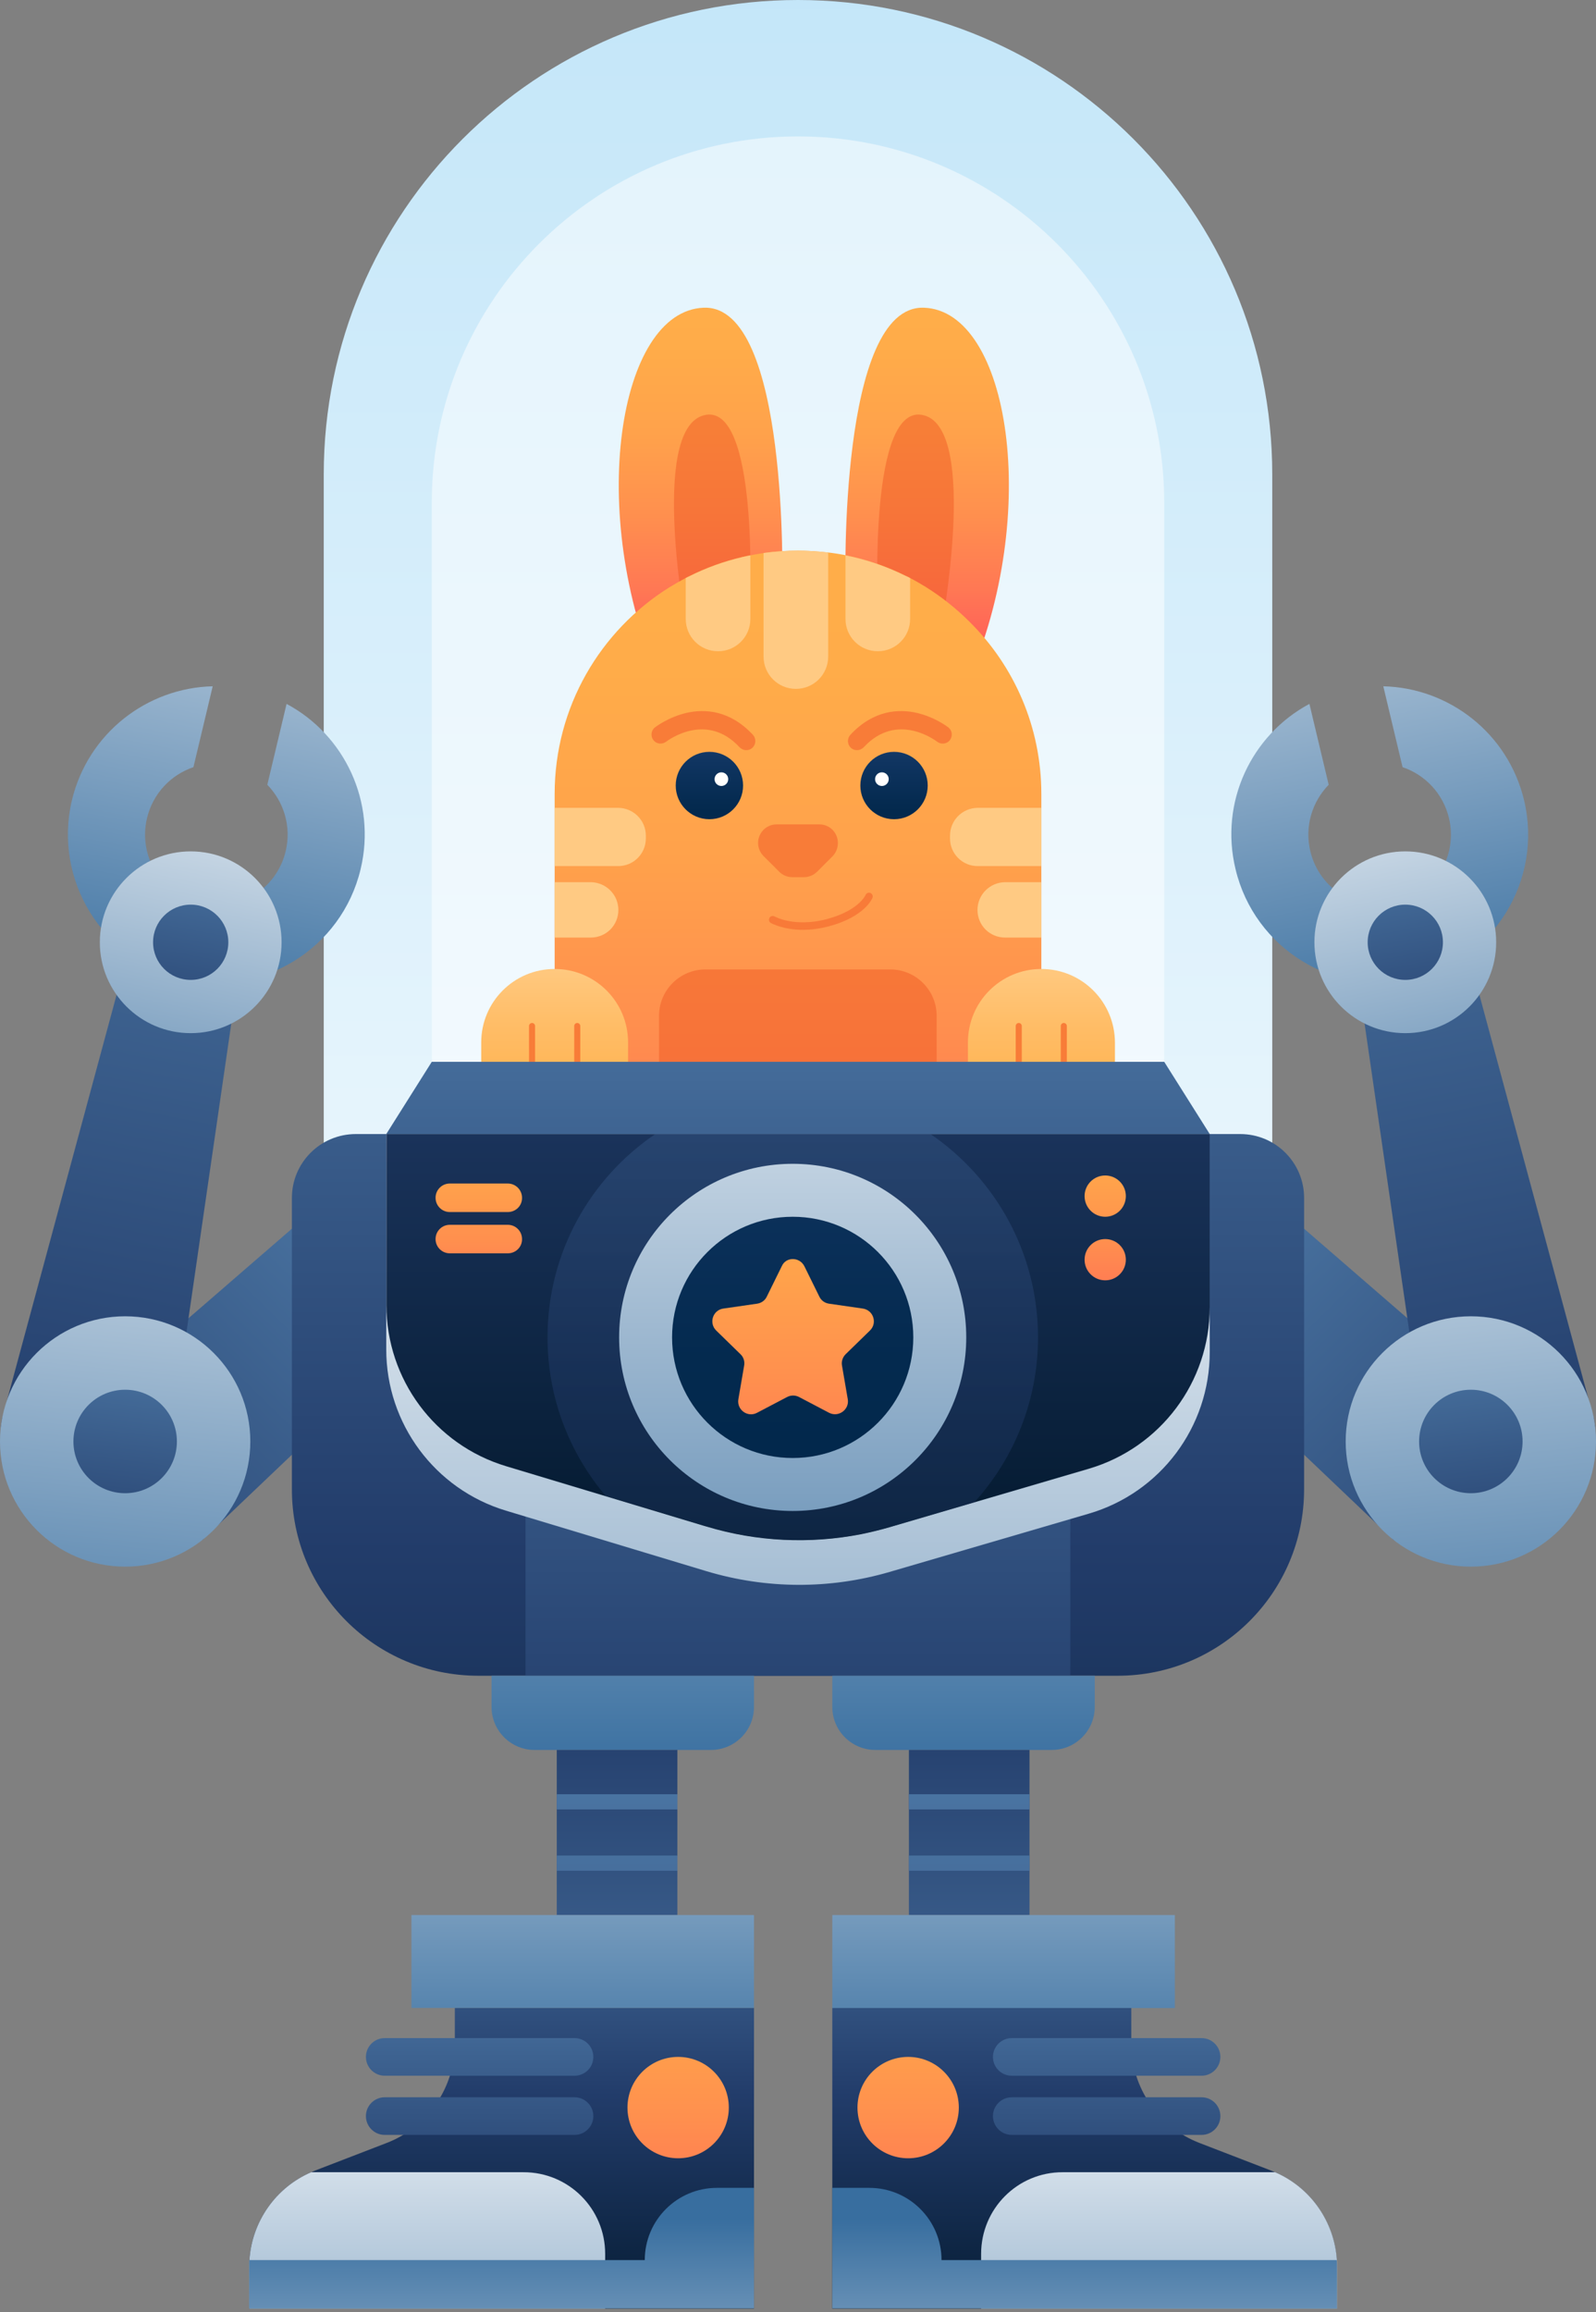 <svg width="437" height="633" viewBox="0 0 437 633" fill="none" xmlns="http://www.w3.org/2000/svg">
<rect x="0" y="0" width="437" height="633" fill="#808080" stroke="none"/>
<path d="M88.647 328.041V129.854C88.647 58.114 146.802 0 218.5 0C290.198 0 348.354 58.114 348.354 129.854V328.041H88.647Z" fill="url(#paint0_linear_1547_5151)"/>
<path opacity="0.5" d="M118.223 290.696V137.622C118.223 82.249 163.127 37.344 218.5 37.344C273.873 37.344 318.777 82.249 318.777 137.622V290.696H118.223Z" fill="white"/>
<path d="M231.502 160.344C231.502 160.344 229.549 83.412 252.978 84.243C276.406 85.074 285.171 140.613 264.983 186.597L235.573 180.491L231.502 160.344Z" fill="url(#paint1_linear_1547_5151)"/>
<path opacity="0.5" d="M240.349 165.121C240.349 165.121 237.816 109.707 252.978 113.695C268.181 117.682 257.547 173.471 257.547 173.471L240.349 165.121Z" fill="#F15A24"/>
<path d="M214.18 160.344C214.18 160.344 216.133 83.412 192.704 84.243C169.276 85.074 160.469 140.571 180.699 186.597L210.11 180.491L214.18 160.344Z" fill="url(#paint2_linear_1547_5151)"/>
<path opacity="0.5" d="M205.333 165.121C205.333 165.121 207.867 109.707 192.705 113.695C177.543 117.682 188.136 173.471 188.136 173.471L205.333 165.121Z" fill="#F15A24"/>
<path d="M285.129 217.379V300.583H151.869V217.379C151.869 193.535 164.373 172.64 183.19 160.843C184.686 159.929 186.223 159.057 187.76 158.226C188.05 158.06 188.383 157.893 188.674 157.769C193.284 155.443 198.228 153.656 203.379 152.452C204.043 152.286 204.749 152.161 205.414 152.036C205.497 152.036 205.622 151.995 205.705 151.995C206.286 151.87 206.91 151.745 207.533 151.662C208.031 151.579 208.53 151.496 209.028 151.413C209.07 151.413 209.153 151.413 209.194 151.372C212.227 150.956 215.301 150.749 218.458 150.749C221.116 150.749 223.692 150.915 226.267 151.205C226.433 151.205 226.558 151.247 226.724 151.247C227.056 151.289 227.389 151.33 227.763 151.372C228.801 151.496 229.84 151.704 230.878 151.87C231.086 151.912 231.293 151.953 231.501 151.995C232.083 152.119 232.664 152.244 233.204 152.369C238.355 153.532 243.298 155.318 247.909 157.603C248.325 157.81 248.74 158.018 249.156 158.226C250.61 158.973 252.022 159.804 253.393 160.635C257.796 163.377 261.867 166.617 265.522 170.272C277.652 182.319 285.129 198.976 285.129 217.379Z" fill="url(#paint3_linear_1547_5151)"/>
<path opacity="0.5" d="M180.449 300.583V278.11C180.449 271.09 186.14 265.399 193.16 265.399H243.756C250.776 265.399 256.467 271.09 256.467 278.11V300.583H180.449Z" fill="#F15A24"/>
<path d="M331.239 310.469H105.761L118.223 290.696H318.778L331.239 310.469Z" fill="url(#paint4_linear_1547_5151)"/>
<path d="M24.218 384.619L94.254 323.97V384.619L55.373 421.631L24.218 384.619Z" fill="url(#paint5_linear_1547_5151)"/>
<path d="M0.249 390.559H47.314L51.052 364.762L66.09 261.203L36.887 253.975L2.077 382.791L0.54 388.606L0.249 390.559Z" fill="url(#paint6_linear_1547_5151)"/>
<path d="M34.27 428.9C53.197 428.9 68.541 413.556 68.541 394.629C68.541 375.702 53.197 360.359 34.27 360.359C15.343 360.359 0 375.702 0 394.629C0 413.556 15.343 428.9 34.27 428.9Z" fill="url(#paint7_linear_1547_5151)"/>
<path d="M34.271 408.794C42.094 408.794 48.436 402.452 48.436 394.629C48.436 386.806 42.094 380.464 34.271 380.464C26.447 380.464 20.105 386.806 20.105 394.629C20.105 402.452 26.447 408.794 34.271 408.794Z" fill="url(#paint8_linear_1547_5151)"/>
<path d="M78.469 192.704L73.193 214.845C77.721 219.497 79.84 226.268 78.22 233.039C75.727 243.507 65.176 249.987 54.708 247.495C44.24 245.003 37.76 234.452 40.252 223.983C41.872 217.212 46.816 212.103 52.963 210.026L58.239 187.885C40.252 188.301 24.093 200.721 19.69 219.082C14.539 240.849 27.998 262.782 49.806 268.016C71.615 273.208 93.548 259.749 98.74 237.941C103.144 219.58 94.337 201.178 78.469 192.704Z" fill="url(#paint9_linear_1547_5151)"/>
<path d="M52.215 282.845C65.958 282.845 77.098 271.705 77.098 257.963C77.098 244.221 65.958 233.081 52.215 233.081C38.473 233.081 27.333 244.221 27.333 257.963C27.333 271.705 38.473 282.845 52.215 282.845Z" fill="url(#paint10_linear_1547_5151)"/>
<path d="M52.215 268.265C57.905 268.265 62.517 263.653 62.517 257.963C62.517 252.274 57.905 247.661 52.215 247.661C46.525 247.661 41.913 252.274 41.913 257.963C41.913 263.653 46.525 268.265 52.215 268.265Z" fill="url(#paint11_linear_1547_5151)"/>
<path d="M412.741 384.618L342.746 323.97V384.618L381.627 421.63L412.741 384.618Z" fill="url(#paint12_linear_1547_5151)"/>
<path d="M436.461 388.606L434.882 382.79L400.113 253.975L370.869 261.203L385.907 364.762L389.687 390.558H436.751L436.461 388.606Z" fill="url(#paint13_linear_1547_5151)"/>
<path d="M402.729 428.9C421.656 428.9 437 413.556 437 394.629C437 375.702 421.656 360.359 402.729 360.359C383.802 360.359 368.459 375.702 368.459 394.629C368.459 413.556 383.802 428.9 402.729 428.9Z" fill="url(#paint14_linear_1547_5151)"/>
<path d="M402.73 408.794C410.553 408.794 416.895 402.452 416.895 394.629C416.895 386.806 410.553 380.464 402.73 380.464C394.906 380.464 388.564 386.806 388.564 394.629C388.564 402.452 394.906 408.794 402.73 408.794Z" fill="url(#paint15_linear_1547_5151)"/>
<path d="M358.531 192.704L363.806 214.845C359.278 219.497 357.16 226.268 358.78 233.039C361.272 243.507 371.823 249.987 382.291 247.495C392.759 245.003 399.24 234.452 396.747 223.983C395.127 217.212 390.184 212.103 384.036 210.026L378.76 187.885C396.747 188.301 412.906 200.721 417.31 219.082C422.502 240.89 409.043 262.823 387.235 268.016C365.426 273.208 343.493 259.749 338.301 237.941C333.856 219.58 342.662 201.178 358.531 192.704Z" fill="url(#paint16_linear_1547_5151)"/>
<path d="M384.784 282.845C398.526 282.845 409.666 271.705 409.666 257.963C409.666 244.221 398.526 233.081 384.784 233.081C371.042 233.081 359.901 244.221 359.901 257.963C359.901 271.705 371.042 282.845 384.784 282.845Z" fill="url(#paint17_linear_1547_5151)"/>
<path d="M384.784 268.265C390.474 268.265 395.086 263.653 395.086 257.963C395.086 252.274 390.474 247.661 384.784 247.661C379.095 247.661 374.482 252.274 374.482 257.963C374.482 263.653 379.095 268.265 384.784 268.265Z" fill="url(#paint18_linear_1547_5151)"/>
<path d="M285.131 265.273C273.998 265.273 265.025 274.288 265.025 285.379V290.696H305.278V285.379C305.236 274.246 296.222 265.273 285.131 265.273Z" fill="url(#paint19_linear_1547_5151)"/>
<path d="M279.773 290.696H278.111V280.892C278.111 280.435 278.485 280.062 278.942 280.062C279.399 280.062 279.773 280.435 279.773 280.892V290.696Z" fill="#F87C38"/>
<path d="M292.109 290.696H290.447V280.892C290.447 280.435 290.821 280.062 291.278 280.062C291.735 280.062 292.109 280.435 292.109 280.892V290.696Z" fill="#F87C38"/>
<path d="M151.869 265.273C140.736 265.273 131.764 274.288 131.764 285.379V290.696H171.974V285.379C171.974 274.246 162.96 265.273 151.869 265.273Z" fill="url(#paint20_linear_1547_5151)"/>
<path d="M146.509 290.696H144.848V280.892C144.848 280.435 145.222 280.062 145.678 280.062C146.135 280.062 146.509 280.435 146.509 280.892V290.696Z" fill="#F87C38"/>
<path d="M158.888 290.696H157.227V280.892C157.227 280.435 157.6 280.062 158.057 280.062C158.514 280.062 158.888 280.435 158.888 280.892V290.696Z" fill="#F87C38"/>
<path d="M194.24 224.274C199.334 224.274 203.462 220.145 203.462 215.052C203.462 209.959 199.334 205.83 194.24 205.83C189.147 205.83 185.019 209.959 185.019 215.052C185.019 220.145 189.147 224.274 194.24 224.274Z" fill="url(#paint21_linear_1547_5151)"/>
<path d="M197.523 215.177C198.555 215.177 199.392 214.34 199.392 213.308C199.392 212.275 198.555 211.438 197.523 211.438C196.49 211.438 195.653 212.275 195.653 213.308C195.653 214.34 196.49 215.177 197.523 215.177Z" fill="white"/>
<path d="M204.335 205.373C203.67 205.373 203.005 205.083 202.507 204.584C193.41 194.739 182.858 202.715 182.401 203.047C181.321 203.878 179.743 203.712 178.912 202.632C178.081 201.552 178.248 199.973 179.328 199.142C179.494 199.018 182.983 196.318 188.009 195.155C192.786 194.075 199.765 194.282 206.162 201.178C207.076 202.175 207.035 203.753 206.038 204.709C205.539 205.166 204.958 205.373 204.335 205.373Z" fill="#F87C38"/>
<path d="M244.796 224.274C249.889 224.274 254.018 220.145 254.018 215.052C254.018 209.959 249.889 205.83 244.796 205.83C239.703 205.83 235.574 209.959 235.574 215.052C235.574 220.145 239.703 224.274 244.796 224.274Z" fill="url(#paint22_linear_1547_5151)"/>
<path d="M241.473 215.177C242.505 215.177 243.342 214.34 243.342 213.308C243.342 212.275 242.505 211.438 241.473 211.438C240.44 211.438 239.604 212.275 239.604 213.308C239.604 214.34 240.44 215.177 241.473 215.177Z" fill="white"/>
<path d="M234.659 205.373C235.324 205.373 235.988 205.083 236.487 204.584C245.584 194.739 256.135 202.715 256.592 203.047C257.672 203.878 259.251 203.712 260.082 202.632C260.912 201.552 260.746 199.973 259.666 199.142C259.5 199.018 256.011 196.318 250.984 195.155C246.207 194.075 239.229 194.282 232.831 201.178C231.918 202.175 231.959 203.753 232.956 204.709C233.454 205.166 234.036 205.373 234.659 205.373Z" fill="#F87C38"/>
<path d="M228.179 227.431C227.223 226.31 225.811 225.687 224.357 225.687H218.5H212.643C211.189 225.687 209.777 226.31 208.821 227.431C207.077 229.425 207.16 232.458 209.071 234.368L213.349 238.647C214.305 239.602 215.592 240.142 216.963 240.142H218.542H220.12C221.449 240.142 222.779 239.602 223.734 238.647L228.013 234.368C229.799 232.458 229.924 229.425 228.179 227.431Z" fill="#F87C38"/>
<g opacity="0.5">
<path d="M219.829 254.557C214.429 254.557 211.23 252.771 211.064 252.688C210.565 252.397 210.399 251.774 210.69 251.275C210.981 250.777 211.604 250.611 212.102 250.901C212.144 250.901 213.515 251.691 215.924 252.148C218.167 252.563 221.823 252.854 226.434 251.608C235.115 249.281 236.985 245.086 236.985 245.044C237.192 244.504 237.816 244.255 238.314 244.463C238.812 244.67 239.103 245.252 238.896 245.792C238.812 246 236.777 250.985 226.932 253.602C224.274 254.308 221.864 254.557 219.829 254.557Z" fill="#F15A24"/>
</g>
<path d="M176.837 228.76V229.55C176.837 233.745 173.43 237.11 169.276 237.11H151.871V221.159H169.276C173.43 221.2 176.837 224.565 176.837 228.76Z" fill="#FFCA83"/>
<path d="M169.318 249.115C169.318 251.192 168.487 253.103 167.116 254.474C165.745 255.844 163.835 256.675 161.758 256.675H151.871V241.513H161.758C165.912 241.555 169.318 244.919 169.318 249.115Z" fill="#FFCA83"/>
<path d="M260.124 228.76V229.55C260.124 233.745 263.53 237.11 267.684 237.11H285.09V221.159H267.684C263.53 221.2 260.124 224.565 260.124 228.76Z" fill="#FFCA83"/>
<path d="M267.644 249.115C267.644 251.192 268.474 253.103 269.845 254.474C271.216 255.844 273.127 256.675 275.204 256.675H285.09V241.513H275.204C271.05 241.555 267.644 244.919 267.644 249.115Z" fill="#FFCA83"/>
<path d="M226.766 151.288V179.743C226.766 184.644 222.82 188.591 217.918 188.591C213.017 188.591 209.07 184.644 209.07 179.743V151.412C209.112 151.412 209.195 151.412 209.236 151.371C212.269 150.956 215.343 150.748 218.5 150.748C221.158 150.748 223.734 150.914 226.309 151.205C226.476 151.246 226.6 151.246 226.766 151.288Z" fill="#FFCA83"/>
<path d="M205.457 152.035V169.441C205.457 174.342 201.51 178.289 196.609 178.289C191.707 178.289 187.761 174.342 187.761 169.441V158.266C188.052 158.1 188.384 157.934 188.675 157.809C193.286 155.483 198.229 153.697 203.38 152.492C204.086 152.326 204.792 152.16 205.457 152.035Z" fill="#FFCA83"/>
<path d="M249.199 158.266V169.441C249.199 174.342 245.253 178.289 240.351 178.289C235.449 178.289 231.503 174.342 231.503 169.441V152.035C232.084 152.16 232.666 152.285 233.206 152.409C238.357 153.572 243.3 155.359 247.911 157.643C248.368 157.809 248.784 158.017 249.199 158.266Z" fill="#FFCA83"/>
<path d="M130.975 458.767H306.025C334.23 458.767 357.077 435.92 357.077 407.714V327.958C357.077 318.32 349.268 310.469 339.589 310.469H97.411C87.774 310.469 79.923 318.279 79.923 327.958V407.756C79.923 435.92 102.77 458.767 130.975 458.767Z" fill="url(#paint23_linear_1547_5151)"/>
<path d="M293.064 410.456H143.895V458.767H293.064V410.456Z" fill="url(#paint24_linear_1547_5151)"/>
<path d="M105.76 310.47V369.456C105.76 389.769 119.094 407.715 138.535 413.572L193.451 430.146C209.776 435.048 227.181 435.131 243.548 430.354L298.09 414.403C317.738 408.67 331.239 390.642 331.239 370.163V310.47H105.76Z" fill="url(#paint25_linear_1547_5151)"/>
<path d="M331.239 310.469V357.866C331.239 378.345 317.738 396.332 298.09 402.106L243.59 418.099C241.014 418.847 238.439 419.47 235.822 420.01C221.781 422.752 207.242 422.087 193.493 417.933L192.62 417.684L138.577 401.4C119.095 395.543 105.802 377.598 105.802 357.285V310.469H331.239Z" fill="url(#paint26_linear_1547_5151)"/>
<path opacity="0.5" d="M284.217 366.133C284.217 383.497 277.612 399.324 266.811 411.246L243.591 418.058C227.224 422.835 209.819 422.794 193.493 417.85L165.828 409.501C155.9 397.787 149.918 382.666 149.918 366.092C149.918 342.912 161.632 322.516 179.494 310.428H254.723C272.502 322.558 284.217 342.954 284.217 366.133Z" fill="url(#paint27_linear_1547_5151)"/>
<path d="M217.045 413.655C243.291 413.655 264.567 392.379 264.567 366.133C264.567 339.888 243.291 318.611 217.045 318.611C190.8 318.611 169.523 339.888 169.523 366.133C169.523 392.379 190.8 413.655 217.045 413.655Z" fill="url(#paint28_linear_1547_5151)"/>
<path d="M217.046 399.157C235.285 399.157 250.07 384.371 250.07 366.133C250.07 347.894 235.285 333.108 217.046 333.108C198.807 333.108 184.021 347.894 184.021 366.133C184.021 384.371 198.807 399.157 217.046 399.157Z" fill="url(#paint29_linear_1547_5151)"/>
<path d="M220.245 346.651L224.357 355C224.856 356.039 225.852 356.745 227.016 356.911L236.237 358.24C239.145 358.656 240.308 362.228 238.19 364.264L231.543 370.744C230.713 371.575 230.339 372.738 230.547 373.859L232.125 383.04C232.623 385.906 229.591 388.108 227.016 386.778L218.791 382.458C217.752 381.918 216.548 381.918 215.509 382.458L207.284 386.778C204.709 388.149 201.676 385.948 202.175 383.04L203.753 373.859C203.961 372.696 203.587 371.533 202.756 370.744L196.11 364.264C194.033 362.228 195.154 358.656 198.062 358.24L207.284 356.911C208.447 356.745 209.444 356.039 209.943 355L214.055 346.651C215.177 344.034 218.915 344.034 220.245 346.651Z" fill="url(#paint30_linear_1547_5151)"/>
<path d="M139.034 331.821H123.165C121.005 331.821 119.261 330.076 119.261 327.916C119.261 325.756 121.005 324.011 123.165 324.011H139.034C141.194 324.011 142.938 325.756 142.938 327.916C142.98 330.076 141.235 331.821 139.034 331.821Z" fill="url(#paint31_linear_1547_5151)"/>
<path d="M139.034 343.12H123.165C121.005 343.12 119.261 341.375 119.261 339.215C119.261 337.055 121.005 335.311 123.165 335.311H139.034C141.194 335.311 142.938 337.055 142.938 339.215C142.98 341.375 141.235 343.12 139.034 343.12Z" fill="url(#paint32_linear_1547_5151)"/>
<path d="M302.618 333.108C305.738 333.108 308.268 330.579 308.268 327.459C308.268 324.339 305.738 321.81 302.618 321.81C299.498 321.81 296.969 324.339 296.969 327.459C296.969 330.579 299.498 333.108 302.618 333.108Z" fill="url(#paint33_linear_1547_5151)"/>
<path d="M302.618 350.514C305.738 350.514 308.268 347.984 308.268 344.864C308.268 341.744 305.738 339.215 302.618 339.215C299.498 339.215 296.969 341.744 296.969 344.864C296.969 347.984 299.498 350.514 302.618 350.514Z" fill="url(#paint34_linear_1547_5151)"/>
<path d="M194.655 479.08H146.385C139.863 479.08 134.588 473.804 134.588 467.282V458.767H206.452V467.282C206.452 473.804 201.176 479.08 194.655 479.08Z" fill="url(#paint35_linear_1547_5151)"/>
<path d="M185.473 479.08H152.449V524.275H185.473V479.08Z" fill="url(#paint36_linear_1547_5151)"/>
<path d="M185.473 495.363H152.449V491.209H185.473V495.363ZM185.473 507.992H152.449V512.146H185.473V507.992Z" fill="url(#paint37_linear_1547_5151)"/>
<path d="M206.451 524.275H112.654V549.698H206.451V524.275Z" fill="url(#paint38_linear_1547_5151)"/>
<path d="M206.451 549.739V632.03H68.248V620.523C68.248 619.942 68.248 619.36 68.29 618.779C68.954 608.227 75.476 598.881 85.196 594.685C85.57 594.519 85.903 594.395 86.276 594.229L105.883 586.668C117.099 582.348 124.535 571.548 124.535 559.543V549.739H206.451Z" fill="url(#paint39_linear_1547_5151)"/>
<path d="M165.701 617.034V632.03H68.248V620.524C68.248 619.942 68.248 619.36 68.29 618.779C68.954 608.228 75.476 598.881 85.196 594.686H143.311C155.69 594.644 165.701 604.655 165.701 617.034Z" fill="url(#paint40_linear_1547_5151)"/>
<path d="M206.451 598.964V631.988H68.248V620.482C68.248 619.9 68.248 619.318 68.29 618.737H176.543C176.543 607.812 185.391 598.964 196.316 598.964H206.451Z" fill="url(#paint41_linear_1547_5151)"/>
<path d="M185.682 590.864C193.345 590.864 199.556 584.652 199.556 576.99C199.556 569.327 193.345 563.115 185.682 563.115C178.019 563.115 171.808 569.327 171.808 576.99C171.808 584.652 178.019 590.864 185.682 590.864Z" fill="url(#paint42_linear_1547_5151)"/>
<path d="M157.31 584.467H105.343C102.519 584.467 100.192 582.182 100.192 579.316C100.192 576.491 102.477 574.165 105.343 574.165H157.31C160.135 574.165 162.461 576.45 162.461 579.316C162.461 582.141 160.176 584.467 157.31 584.467Z" fill="url(#paint43_linear_1547_5151)"/>
<path d="M157.31 568.266H105.343C102.519 568.266 100.192 565.982 100.192 563.115C100.192 560.291 102.477 557.964 105.343 557.964H157.31C160.135 557.964 162.461 560.249 162.461 563.115C162.461 565.982 160.176 568.266 157.31 568.266Z" fill="url(#paint44_linear_1547_5151)"/>
<path d="M239.686 479.08H287.955C294.477 479.08 299.753 473.804 299.753 467.282V458.767H227.889V467.282C227.889 473.804 233.164 479.08 239.686 479.08Z" fill="url(#paint45_linear_1547_5151)"/>
<path d="M248.865 524.275H281.889V479.08H248.865V524.275Z" fill="url(#paint46_linear_1547_5151)"/>
<path d="M248.865 491.209H281.889V495.363H248.865V491.209ZM248.865 512.146H281.889V507.992H248.865V512.146Z" fill="url(#paint47_linear_1547_5151)"/>
<path d="M321.686 549.739H227.889V524.275H321.686V549.739Z" fill="url(#paint48_linear_1547_5151)"/>
<path d="M227.889 549.739V632.03H366.05V620.523C366.05 619.942 366.05 619.36 366.009 618.779C365.344 608.227 358.823 598.881 349.102 594.685C348.728 594.519 348.396 594.395 348.022 594.229L328.415 586.668C317.2 582.348 309.764 571.548 309.764 559.543V549.739H227.889Z" fill="url(#paint49_linear_1547_5151)"/>
<path d="M268.64 617.034V632.03H366.092V620.524C366.092 619.942 366.092 619.36 366.051 618.779C365.386 608.228 358.864 598.881 349.144 594.686H290.988C278.651 594.644 268.64 604.655 268.64 617.034Z" fill="url(#paint50_linear_1547_5151)"/>
<path d="M227.889 598.964V631.988H366.05V620.482C366.05 619.9 366.05 619.318 366.009 618.737H257.797C257.797 607.812 248.949 598.964 238.024 598.964H227.889Z" fill="url(#paint51_linear_1547_5151)"/>
<path d="M248.658 590.864C256.321 590.864 262.533 584.652 262.533 576.99C262.533 569.327 256.321 563.115 248.658 563.115C240.996 563.115 234.784 569.327 234.784 576.99C234.784 584.652 240.996 590.864 248.658 590.864Z" fill="url(#paint52_linear_1547_5151)"/>
<path d="M277.031 584.467H328.997C331.822 584.467 334.148 582.182 334.148 579.316C334.148 576.491 331.864 574.165 328.997 574.165H277.031C274.206 574.165 271.88 576.45 271.88 579.316C271.88 582.141 274.165 584.467 277.031 584.467Z" fill="url(#paint53_linear_1547_5151)"/>
<path d="M277.031 568.266H328.997C331.822 568.266 334.148 565.982 334.148 563.115C334.148 560.291 331.864 557.964 328.997 557.964H277.031C274.206 557.964 271.88 560.249 271.88 563.115C271.88 565.982 274.165 568.266 277.031 568.266Z" fill="url(#paint54_linear_1547_5151)"/>
<defs>
<linearGradient id="paint0_linear_1547_5151" x1="218.492" y1="542.738" x2="218.492" y2="-140.804" gradientUnits="userSpaceOnUse">
<stop stop-color="white"/>
<stop offset="1" stop-color="#B5E0F7"/>
</linearGradient>
<linearGradient id="paint1_linear_1547_5151" x1="253.878" y1="204.895" x2="253.878" y2="65.566" gradientUnits="userSpaceOnUse">
<stop stop-color="#FF2A64"/>
<stop offset="0.031" stop-color="#FF3462"/>
<stop offset="0.169" stop-color="#FF595A"/>
<stop offset="0.313" stop-color="#FF7854"/>
<stop offset="0.463" stop-color="#FF904E"/>
<stop offset="0.62" stop-color="#FFA24B"/>
<stop offset="0.791" stop-color="#FFAC49"/>
<stop offset="1" stop-color="#FFAF48"/>
</linearGradient>
<linearGradient id="paint2_linear_1547_5151" x1="191.812" y1="204.895" x2="191.812" y2="65.566" gradientUnits="userSpaceOnUse">
<stop stop-color="#FF2A64"/>
<stop offset="0.031" stop-color="#FF3462"/>
<stop offset="0.169" stop-color="#FF595A"/>
<stop offset="0.313" stop-color="#FF7854"/>
<stop offset="0.463" stop-color="#FF904E"/>
<stop offset="0.62" stop-color="#FFA24B"/>
<stop offset="0.791" stop-color="#FFAC49"/>
<stop offset="1" stop-color="#FFAF48"/>
</linearGradient>
<linearGradient id="paint3_linear_1547_5151" x1="218.49" y1="412.997" x2="218.49" y2="122.296" gradientUnits="userSpaceOnUse">
<stop stop-color="#FF2A64"/>
<stop offset="0.031" stop-color="#FF3462"/>
<stop offset="0.169" stop-color="#FF595A"/>
<stop offset="0.313" stop-color="#FF7854"/>
<stop offset="0.463" stop-color="#FF904E"/>
<stop offset="0.62" stop-color="#FFA24B"/>
<stop offset="0.791" stop-color="#FFAC49"/>
<stop offset="1" stop-color="#FFAF48"/>
</linearGradient>
<linearGradient id="paint4_linear_1547_5151" x1="218.492" y1="551.983" x2="218.492" y2="269.402" gradientUnits="userSpaceOnUse">
<stop stop-color="#03192E"/>
<stop offset="0.5" stop-color="#223C6A"/>
<stop offset="1" stop-color="#4A74A2"/>
</linearGradient>
<linearGradient id="paint5_linear_1547_5151" x1="0.542" y1="444.206" x2="145.078" y2="297.505" gradientUnits="userSpaceOnUse">
<stop stop-color="#223C6A"/>
<stop offset="1" stop-color="#5A8AB7"/>
</linearGradient>
<linearGradient id="paint6_linear_1547_5151" x1="20.663" y1="406.165" x2="75.319" y2="128.016" gradientUnits="userSpaceOnUse">
<stop stop-color="#223C6A"/>
<stop offset="1" stop-color="#5A8AB7"/>
</linearGradient>
<linearGradient id="paint7_linear_1547_5151" x1="25.137" y1="483.381" x2="47.332" y2="267.388" gradientUnits="userSpaceOnUse">
<stop stop-color="#386E9F"/>
<stop offset="1" stop-color="white"/>
</linearGradient>
<linearGradient id="paint8_linear_1547_5151" x1="29.874" y1="430.161" x2="40.159" y2="346.795" gradientUnits="userSpaceOnUse">
<stop stop-color="#223C6A"/>
<stop offset="1" stop-color="#5A8AB7"/>
</linearGradient>
<linearGradient id="paint9_linear_1547_5151" x1="48.134" y1="283.574" x2="87.11" y2="90.317" gradientUnits="userSpaceOnUse">
<stop stop-color="#386E9F"/>
<stop offset="1" stop-color="white"/>
</linearGradient>
<linearGradient id="paint10_linear_1547_5151" x1="33.057" y1="347.104" x2="67.703" y2="185.786" gradientUnits="userSpaceOnUse">
<stop stop-color="#386E9F"/>
<stop offset="1" stop-color="white"/>
</linearGradient>
<linearGradient id="paint11_linear_1547_5151" x1="46.42" y1="288.866" x2="60.495" y2="213.621" gradientUnits="userSpaceOnUse">
<stop stop-color="#223C6A"/>
<stop offset="1" stop-color="#5A8AB7"/>
</linearGradient>
<linearGradient id="paint12_linear_1547_5151" x1="436.442" y1="444.206" x2="291.906" y2="297.504" gradientUnits="userSpaceOnUse">
<stop stop-color="#223C6A"/>
<stop offset="1" stop-color="#5A8AB7"/>
</linearGradient>
<linearGradient id="paint13_linear_1547_5151" x1="416.321" y1="406.164" x2="361.665" y2="128.016" gradientUnits="userSpaceOnUse">
<stop stop-color="#223C6A"/>
<stop offset="1" stop-color="#5A8AB7"/>
</linearGradient>
<linearGradient id="paint14_linear_1547_5151" x1="411.846" y1="483.381" x2="389.651" y2="267.388" gradientUnits="userSpaceOnUse">
<stop stop-color="#386E9F"/>
<stop offset="1" stop-color="white"/>
</linearGradient>
<linearGradient id="paint15_linear_1547_5151" x1="407.11" y1="430.161" x2="396.825" y2="346.795" gradientUnits="userSpaceOnUse">
<stop stop-color="#223C6A"/>
<stop offset="1" stop-color="#5A8AB7"/>
</linearGradient>
<linearGradient id="paint16_linear_1547_5151" x1="388.849" y1="283.574" x2="349.873" y2="90.317" gradientUnits="userSpaceOnUse">
<stop stop-color="#386E9F"/>
<stop offset="1" stop-color="white"/>
</linearGradient>
<linearGradient id="paint17_linear_1547_5151" x1="403.925" y1="347.104" x2="369.28" y2="185.786" gradientUnits="userSpaceOnUse">
<stop stop-color="#386E9F"/>
<stop offset="1" stop-color="white"/>
</linearGradient>
<linearGradient id="paint18_linear_1547_5151" x1="390.562" y1="288.866" x2="376.488" y2="213.621" gradientUnits="userSpaceOnUse">
<stop stop-color="#223C6A"/>
<stop offset="1" stop-color="#5A8AB7"/>
</linearGradient>
<linearGradient id="paint19_linear_1547_5151" x1="285.119" y1="263.494" x2="285.119" y2="332.924" gradientUnits="userSpaceOnUse">
<stop stop-color="#FFCA83"/>
<stop offset="0.033" stop-color="#FFC87E"/>
<stop offset="0.243" stop-color="#FFBD67"/>
<stop offset="0.465" stop-color="#FFB555"/>
<stop offset="0.706" stop-color="#FFB04B"/>
<stop offset="1" stop-color="#FFAF48"/>
</linearGradient>
<linearGradient id="paint20_linear_1547_5151" x1="151.864" y1="263.494" x2="151.864" y2="332.924" gradientUnits="userSpaceOnUse">
<stop stop-color="#FFCA83"/>
<stop offset="0.033" stop-color="#FFC87E"/>
<stop offset="0.243" stop-color="#FFBD67"/>
<stop offset="0.465" stop-color="#FFB555"/>
<stop offset="0.706" stop-color="#FFB04B"/>
<stop offset="1" stop-color="#FFAF48"/>
</linearGradient>
<linearGradient id="paint21_linear_1547_5151" x1="194.222" y1="229.255" x2="194.222" y2="202.183" gradientUnits="userSpaceOnUse">
<stop stop-color="#002649"/>
<stop offset="0.321" stop-color="#042A4F"/>
<stop offset="0.748" stop-color="#0F3460"/>
<stop offset="1" stop-color="#183D6D"/>
</linearGradient>
<linearGradient id="paint22_linear_1547_5151" x1="244.777" y1="229.255" x2="244.777" y2="202.183" gradientUnits="userSpaceOnUse">
<stop stop-color="#002649"/>
<stop offset="0.321" stop-color="#042A4F"/>
<stop offset="0.748" stop-color="#0F3460"/>
<stop offset="1" stop-color="#183D6D"/>
</linearGradient>
<linearGradient id="paint23_linear_1547_5151" x1="218.492" y1="624.428" x2="218.492" y2="225.683" gradientUnits="userSpaceOnUse">
<stop stop-color="#03192E"/>
<stop offset="0.5" stop-color="#223C6A"/>
<stop offset="1" stop-color="#4A74A2"/>
</linearGradient>
<linearGradient id="paint24_linear_1547_5151" x1="218.492" y1="664.914" x2="218.492" y2="307.63" gradientUnits="userSpaceOnUse">
<stop stop-color="#03192E"/>
<stop offset="0.5" stop-color="#223C6A"/>
<stop offset="1" stop-color="#4A74A2"/>
</linearGradient>
<linearGradient id="paint25_linear_1547_5151" x1="218.491" y1="612.284" x2="218.491" y2="289.869" gradientUnits="userSpaceOnUse">
<stop stop-color="#386E9F"/>
<stop offset="1" stop-color="white"/>
</linearGradient>
<linearGradient id="paint26_linear_1547_5151" x1="218.492" y1="426.593" x2="218.492" y2="113.319" gradientUnits="userSpaceOnUse">
<stop stop-color="#03192E"/>
<stop offset="0.5" stop-color="#223C6A"/>
<stop offset="1" stop-color="#4A74A2"/>
</linearGradient>
<linearGradient id="paint27_linear_1547_5151" x1="217.064" y1="514.809" x2="217.064" y2="235.479" gradientUnits="userSpaceOnUse">
<stop stop-color="#03192E"/>
<stop offset="0.5" stop-color="#223C6A"/>
<stop offset="1" stop-color="#4A74A2"/>
</linearGradient>
<linearGradient id="paint28_linear_1547_5151" x1="217.063" y1="503.792" x2="217.063" y2="231.742" gradientUnits="userSpaceOnUse">
<stop stop-color="#386E9F"/>
<stop offset="1" stop-color="white"/>
</linearGradient>
<linearGradient id="paint29_linear_1547_5151" x1="217.064" y1="418.992" x2="217.064" y2="272.02" gradientUnits="userSpaceOnUse">
<stop stop-color="#002649"/>
<stop offset="0.321" stop-color="#042A4F"/>
<stop offset="0.748" stop-color="#0F3460"/>
<stop offset="1" stop-color="#183D6D"/>
</linearGradient>
<linearGradient id="paint30_linear_1547_5151" x1="217.064" y1="461.216" x2="217.064" y2="279.326" gradientUnits="userSpaceOnUse">
<stop stop-color="#FF2A64"/>
<stop offset="0.031" stop-color="#FF3462"/>
<stop offset="0.169" stop-color="#FF595A"/>
<stop offset="0.313" stop-color="#FF7854"/>
<stop offset="0.463" stop-color="#FF904E"/>
<stop offset="0.62" stop-color="#FFA24B"/>
<stop offset="0.791" stop-color="#FFAC49"/>
<stop offset="1" stop-color="#FFAF48"/>
</linearGradient>
<linearGradient id="paint31_linear_1547_5151" x1="131.125" y1="385.7" x2="131.125" y2="285.012" gradientUnits="userSpaceOnUse">
<stop stop-color="#FF2A64"/>
<stop offset="0.031" stop-color="#FF3462"/>
<stop offset="0.169" stop-color="#FF595A"/>
<stop offset="0.313" stop-color="#FF7854"/>
<stop offset="0.463" stop-color="#FF904E"/>
<stop offset="0.62" stop-color="#FFA24B"/>
<stop offset="0.791" stop-color="#FFAC49"/>
<stop offset="1" stop-color="#FFAF48"/>
</linearGradient>
<linearGradient id="paint32_linear_1547_5151" x1="131.125" y1="385.7" x2="131.125" y2="285.012" gradientUnits="userSpaceOnUse">
<stop stop-color="#FF2A64"/>
<stop offset="0.031" stop-color="#FF3462"/>
<stop offset="0.169" stop-color="#FF595A"/>
<stop offset="0.313" stop-color="#FF7854"/>
<stop offset="0.463" stop-color="#FF904E"/>
<stop offset="0.62" stop-color="#FFA24B"/>
<stop offset="0.791" stop-color="#FFAC49"/>
<stop offset="1" stop-color="#FFAF48"/>
</linearGradient>
<linearGradient id="paint33_linear_1547_5151" x1="302.633" y1="385.7" x2="302.633" y2="285.012" gradientUnits="userSpaceOnUse">
<stop stop-color="#FF2A64"/>
<stop offset="0.031" stop-color="#FF3462"/>
<stop offset="0.169" stop-color="#FF595A"/>
<stop offset="0.313" stop-color="#FF7854"/>
<stop offset="0.463" stop-color="#FF904E"/>
<stop offset="0.62" stop-color="#FFA24B"/>
<stop offset="0.791" stop-color="#FFAC49"/>
<stop offset="1" stop-color="#FFAF48"/>
</linearGradient>
<linearGradient id="paint34_linear_1547_5151" x1="302.633" y1="385.7" x2="302.633" y2="285.012" gradientUnits="userSpaceOnUse">
<stop stop-color="#FF2A64"/>
<stop offset="0.031" stop-color="#FF3462"/>
<stop offset="0.169" stop-color="#FF595A"/>
<stop offset="0.313" stop-color="#FF7854"/>
<stop offset="0.463" stop-color="#FF904E"/>
<stop offset="0.62" stop-color="#FFA24B"/>
<stop offset="0.791" stop-color="#FFAC49"/>
<stop offset="1" stop-color="#FFAF48"/>
</linearGradient>
<linearGradient id="paint35_linear_1547_5151" x1="170.515" y1="487.2" x2="170.515" y2="260.615" gradientUnits="userSpaceOnUse">
<stop stop-color="#386E9F"/>
<stop offset="1" stop-color="white"/>
</linearGradient>
<linearGradient id="paint36_linear_1547_5151" x1="168.958" y1="465.276" x2="168.958" y2="626.866" gradientUnits="userSpaceOnUse">
<stop stop-color="#223C6A"/>
<stop offset="1" stop-color="#5A8AB7"/>
</linearGradient>
<linearGradient id="paint37_linear_1547_5151" x1="168.958" y1="1094.62" x2="168.958" y2="485.878" gradientUnits="userSpaceOnUse">
<stop stop-color="#03192E"/>
<stop offset="0.5" stop-color="#223C6A"/>
<stop offset="1" stop-color="#4A74A2"/>
</linearGradient>
<linearGradient id="paint38_linear_1547_5151" x1="159.552" y1="576.25" x2="159.552" y2="406.77" gradientUnits="userSpaceOnUse">
<stop stop-color="#386E9F"/>
<stop offset="1" stop-color="white"/>
</linearGradient>
<linearGradient id="paint39_linear_1547_5151" x1="137.357" y1="639.586" x2="137.357" y2="507.97" gradientUnits="userSpaceOnUse">
<stop stop-color="#03192E"/>
<stop offset="0.5" stop-color="#223C6A"/>
<stop offset="1" stop-color="#4A74A2"/>
</linearGradient>
<linearGradient id="paint40_linear_1547_5151" x1="116.988" y1="724.575" x2="116.988" y2="555.592" gradientUnits="userSpaceOnUse">
<stop stop-color="#386E9F"/>
<stop offset="1" stop-color="white"/>
</linearGradient>
<linearGradient id="paint41_linear_1547_5151" x1="137.357" y1="607.647" x2="137.357" y2="714.324" gradientUnits="userSpaceOnUse">
<stop stop-color="#386E9F"/>
<stop offset="1" stop-color="white"/>
</linearGradient>
<linearGradient id="paint42_linear_1547_5151" x1="185.672" y1="652.036" x2="185.672" y2="495.041" gradientUnits="userSpaceOnUse">
<stop stop-color="#FF2A64"/>
<stop offset="0.031" stop-color="#FF3462"/>
<stop offset="0.169" stop-color="#FF595A"/>
<stop offset="0.313" stop-color="#FF7854"/>
<stop offset="0.463" stop-color="#FF904E"/>
<stop offset="0.62" stop-color="#FFA24B"/>
<stop offset="0.791" stop-color="#FFAC49"/>
<stop offset="1" stop-color="#FFAF48"/>
</linearGradient>
<linearGradient id="paint43_linear_1547_5151" x1="131.335" y1="670.983" x2="131.335" y2="542.683" gradientUnits="userSpaceOnUse">
<stop stop-color="#03192E"/>
<stop offset="0.5" stop-color="#223C6A"/>
<stop offset="1" stop-color="#4A74A2"/>
</linearGradient>
<linearGradient id="paint44_linear_1547_5151" x1="131.335" y1="670.983" x2="131.335" y2="542.682" gradientUnits="userSpaceOnUse">
<stop stop-color="#03192E"/>
<stop offset="0.5" stop-color="#223C6A"/>
<stop offset="1" stop-color="#4A74A2"/>
</linearGradient>
<linearGradient id="paint45_linear_1547_5151" x1="263.829" y1="487.2" x2="263.829" y2="260.615" gradientUnits="userSpaceOnUse">
<stop stop-color="#386E9F"/>
<stop offset="1" stop-color="white"/>
</linearGradient>
<linearGradient id="paint46_linear_1547_5151" x1="265.384" y1="465.276" x2="265.384" y2="626.866" gradientUnits="userSpaceOnUse">
<stop stop-color="#223C6A"/>
<stop offset="1" stop-color="#5A8AB7"/>
</linearGradient>
<linearGradient id="paint47_linear_1547_5151" x1="265.384" y1="1094.62" x2="265.384" y2="485.878" gradientUnits="userSpaceOnUse">
<stop stop-color="#03192E"/>
<stop offset="0.5" stop-color="#223C6A"/>
<stop offset="1" stop-color="#4A74A2"/>
</linearGradient>
<linearGradient id="paint48_linear_1547_5151" x1="274.791" y1="576.25" x2="274.791" y2="406.77" gradientUnits="userSpaceOnUse">
<stop stop-color="#386E9F"/>
<stop offset="1" stop-color="white"/>
</linearGradient>
<linearGradient id="paint49_linear_1547_5151" x1="296.986" y1="639.586" x2="296.986" y2="507.97" gradientUnits="userSpaceOnUse">
<stop stop-color="#03192E"/>
<stop offset="0.5" stop-color="#223C6A"/>
<stop offset="1" stop-color="#4A74A2"/>
</linearGradient>
<linearGradient id="paint50_linear_1547_5151" x1="317.355" y1="724.575" x2="317.355" y2="555.592" gradientUnits="userSpaceOnUse">
<stop stop-color="#386E9F"/>
<stop offset="1" stop-color="white"/>
</linearGradient>
<linearGradient id="paint51_linear_1547_5151" x1="296.986" y1="607.647" x2="296.986" y2="714.324" gradientUnits="userSpaceOnUse">
<stop stop-color="#386E9F"/>
<stop offset="1" stop-color="white"/>
</linearGradient>
<linearGradient id="paint52_linear_1547_5151" x1="248.671" y1="652.036" x2="248.671" y2="495.041" gradientUnits="userSpaceOnUse">
<stop stop-color="#FF2A64"/>
<stop offset="0.031" stop-color="#FF3462"/>
<stop offset="0.169" stop-color="#FF595A"/>
<stop offset="0.313" stop-color="#FF7854"/>
<stop offset="0.463" stop-color="#FF904E"/>
<stop offset="0.62" stop-color="#FFA24B"/>
<stop offset="0.791" stop-color="#FFAC49"/>
<stop offset="1" stop-color="#FFAF48"/>
</linearGradient>
<linearGradient id="paint53_linear_1547_5151" x1="303.008" y1="670.983" x2="303.008" y2="542.683" gradientUnits="userSpaceOnUse">
<stop stop-color="#03192E"/>
<stop offset="0.5" stop-color="#223C6A"/>
<stop offset="1" stop-color="#4A74A2"/>
</linearGradient>
<linearGradient id="paint54_linear_1547_5151" x1="303.008" y1="670.983" x2="303.008" y2="542.682" gradientUnits="userSpaceOnUse">
<stop stop-color="#03192E"/>
<stop offset="0.5" stop-color="#223C6A"/>
<stop offset="1" stop-color="#4A74A2"/>
</linearGradient>
</defs>
</svg>
